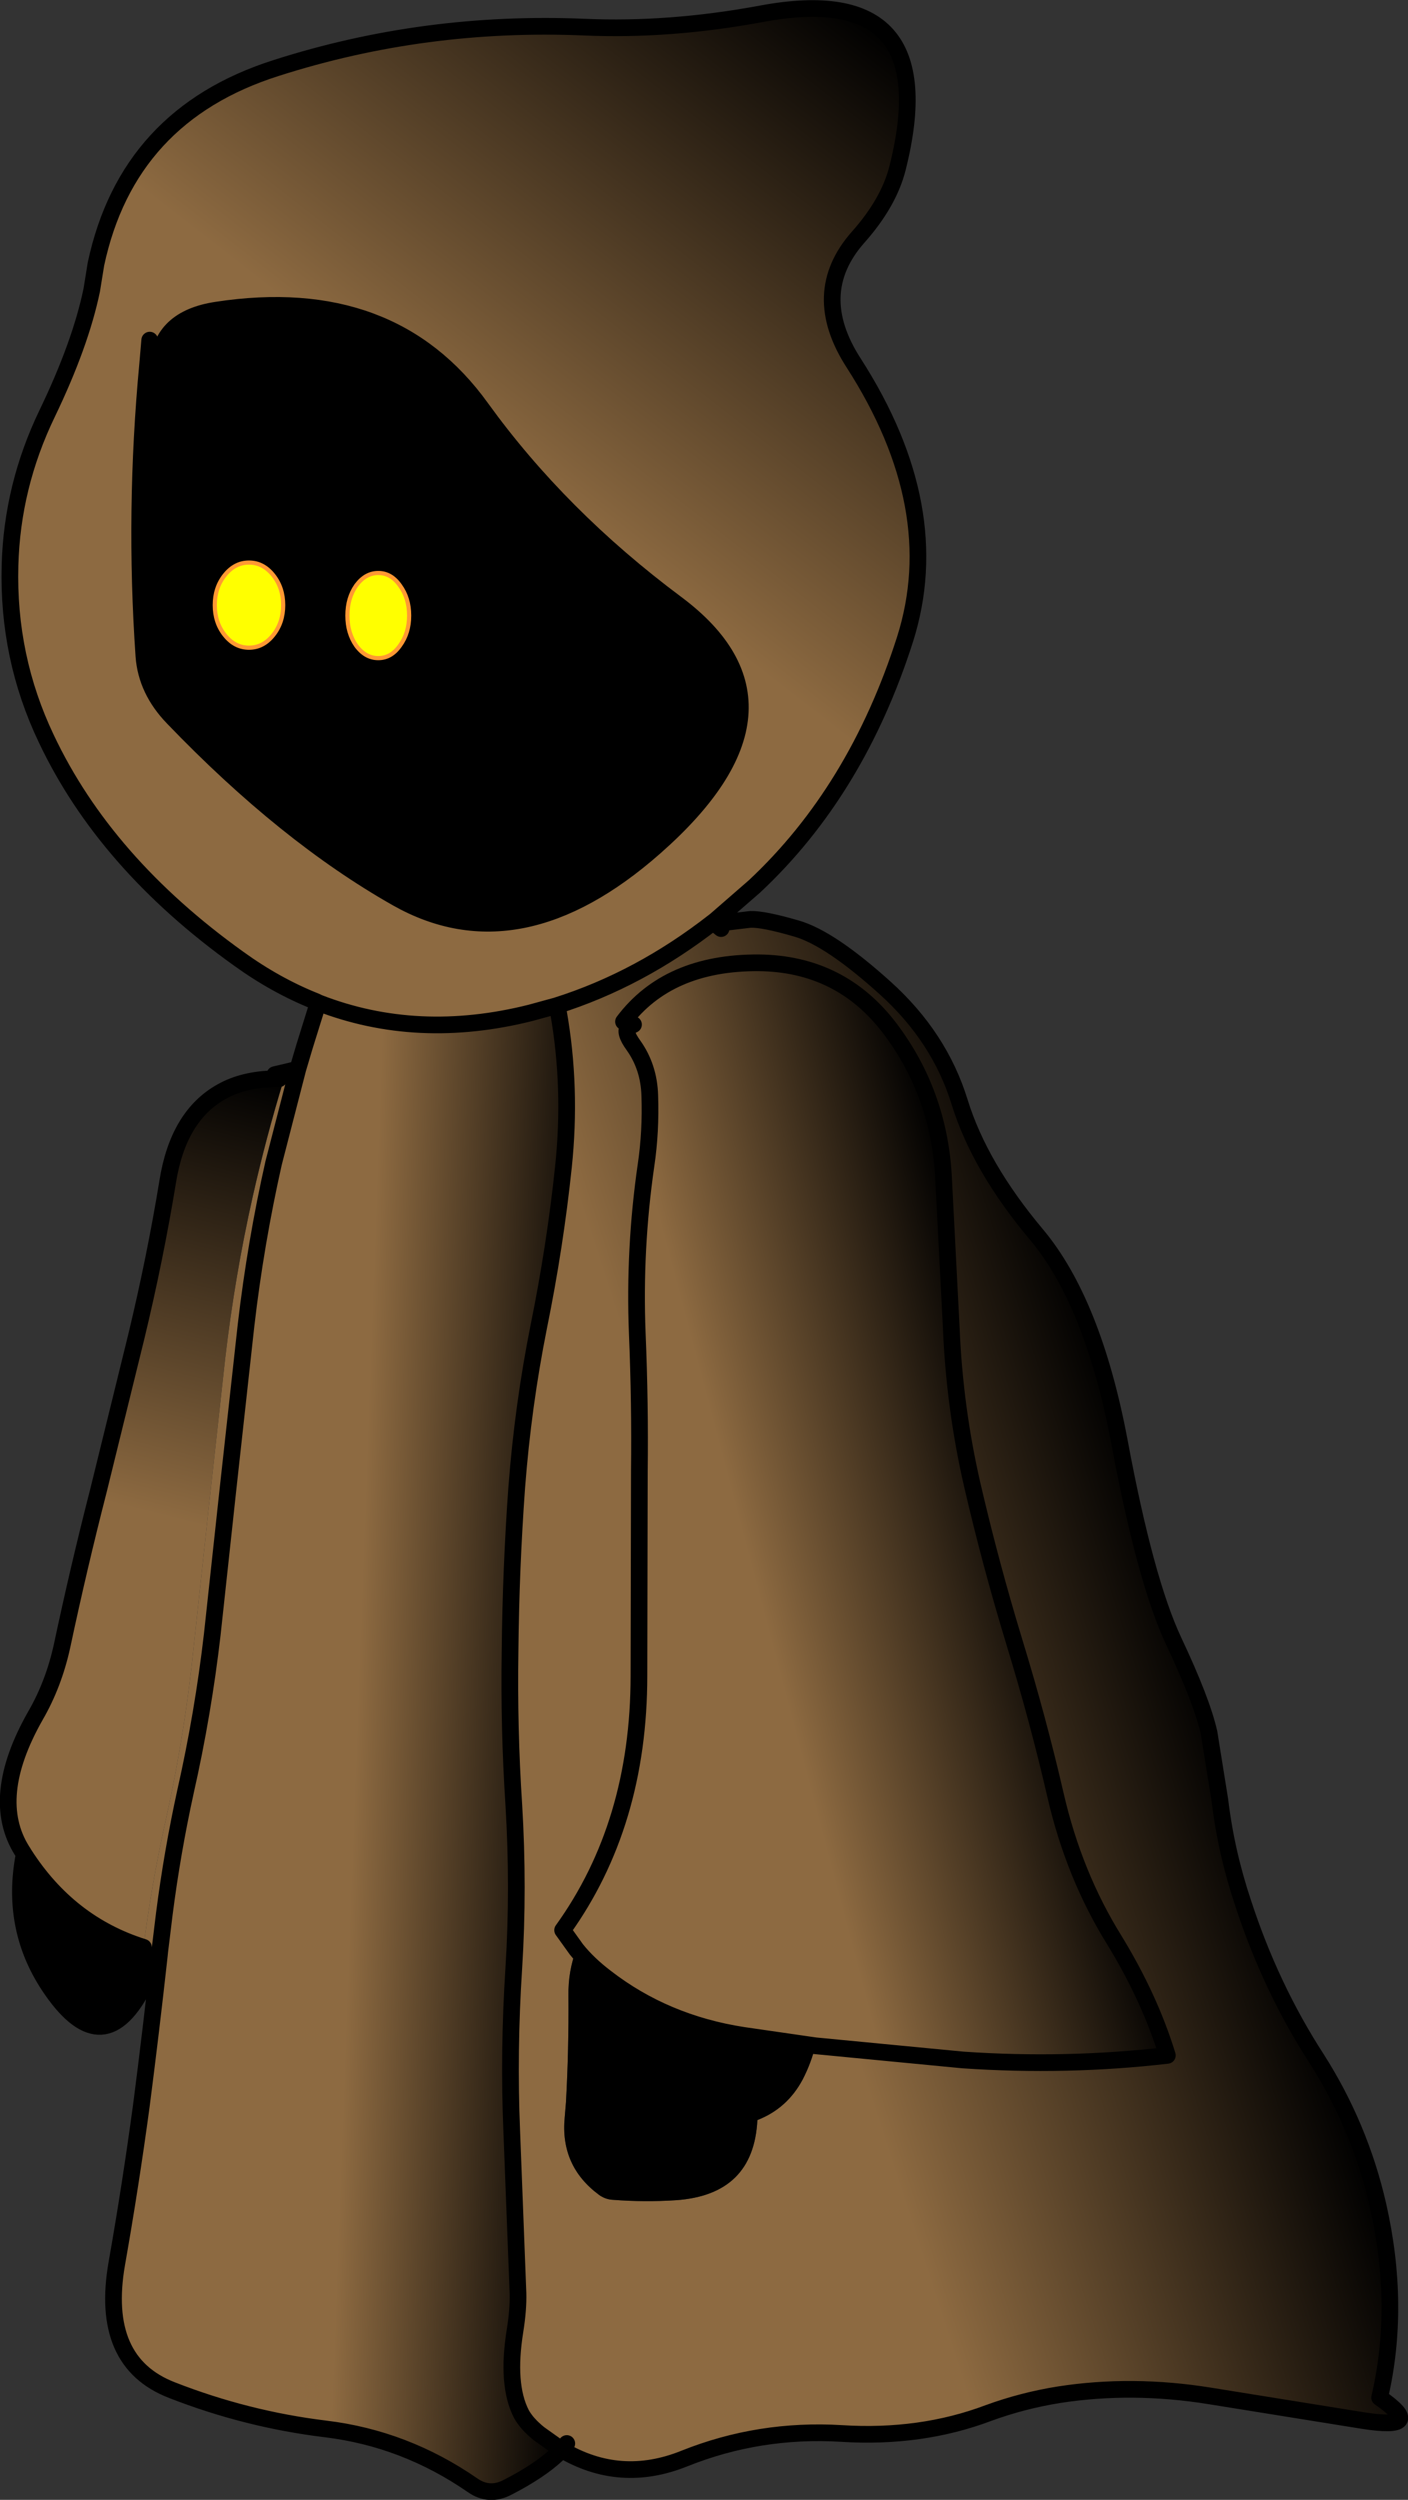 <?xml version="1.0" encoding="UTF-8" standalone="no"?>
<svg xmlns:xlink="http://www.w3.org/1999/xlink" height="299.5px" width="168.8px" xmlns="http://www.w3.org/2000/svg">
  <rect width="100%" height="100%" fill="#333333" stroke="none"/>
  <g transform="matrix(1.0, 0.0, 0.0, 1.0, 84.4, 149.75)">
    <path d="M-46.2 -29.6 L-46.5 -29.75 Q-51.3 -31.65 -55.8 -34.9 -71.8 -46.35 -78.85 -61.25 -83.5 -71.0 -83.2 -82.0 -82.95 -91.5 -78.75 -100.2 -74.75 -108.5 -73.4 -115.0 L-72.9 -118.1 Q-69.1 -135.95 -51.3 -141.6 -33.5 -147.3 -14.35 -146.5 -4.15 -146.05 6.9 -148.1 28.9 -152.2 23.2 -129.6 22.15 -125.45 18.45 -121.3 12.55 -114.6 17.95 -106.25 29.1 -88.9 24.1 -73.15 18.3 -55.0 6.05 -43.55 L1.45 -39.55 1.2 -39.35 Q-7.7 -32.4 -17.7 -29.25 L-20.8 -28.4 Q-34.35 -25.0 -46.2 -29.6 M-66.7 -106.1 Q-68.35 -88.55 -67.15 -71.15 -66.85 -67.05 -63.65 -63.75 -50.15 -49.7 -36.8 -42.15 -22.2 -33.9 -5.9 -48.25 13.25 -65.1 -3.35 -77.45 -17.3 -87.85 -26.7 -100.85 -37.45 -115.8 -58.4 -112.6 -65.1 -111.6 -65.45 -106.0 L-66.7 -106.1 -66.45 -109.0 -66.7 -106.1" fill="url(#gradient0)" fill-rule="evenodd" stroke="none"/>
    <path d="M1.45 -39.55 L1.8 -39.15 5.55 -39.6 5.6 -39.6 Q7.15 -39.65 11.1 -38.5 15.1 -37.35 21.7 -31.4 28.25 -25.5 30.65 -17.7 33.05 -9.95 39.85 -1.85 46.65 6.25 49.8 22.95 52.9 39.6 56.3 46.85 59.7 54.05 60.55 57.85 L61.85 65.95 Q62.6 72.2 64.65 78.3 67.95 88.4 73.45 96.9 78.65 105.05 80.8 114.45 83.55 126.55 81.0 137.5 86.7 141.45 79.0 140.25 L60.65 137.3 Q51.35 135.8 42.6 137.15 38.2 137.85 34.1 139.35 26.0 142.4 16.5 141.8 6.65 141.2 -2.35 144.8 -10.05 147.9 -17.05 143.75 L-17.15 143.7 -19.75 141.85 Q-21.25 140.65 -21.9 139.45 -23.7 135.95 -22.65 129.45 -22.25 126.95 -22.3 125.0 L-23.05 105.55 Q-23.45 96.05 -22.8 86.0 -22.2 76.45 -22.8 66.5 -23.4 57.35 -23.25 48.0 -23.15 38.1 -22.45 28.45 -21.7 18.65 -19.8 9.15 -17.85 -0.45 -16.85 -9.95 -15.85 -19.45 -17.45 -28.5 L-17.7 -29.25 Q-7.7 -32.4 1.2 -39.35 L1.45 -39.55 M-16.45 143.0 L-17.05 143.75 -16.45 143.0 M-9.05 -26.7 Q-9.65 -26.15 -8.45 -24.5 -6.6 -21.9 -6.5 -18.5 -6.35 -14.2 -6.95 -10.15 -8.4 -0.15 -8.0 10.0 -7.65 18.4 -7.75 26.5 L-7.8 51.0 Q-7.8 68.8 -16.95 81.5 L-15.3 83.8 Q-16.3 86.4 -16.25 89.35 -16.2 95.8 -16.55 102.15 L-16.7 103.95 Q-17.25 109.75 -12.6 113.2 -11.85 113.75 -10.95 113.8 -7.15 114.1 -3.35 113.85 5.95 113.2 6.4 104.25 10.0 102.85 11.85 99.35 12.85 97.4 13.35 95.35 L31.05 97.05 Q43.5 97.9 55.55 96.5 53.45 89.65 49.2 82.7 44.35 74.9 42.15 65.35 40.05 56.25 37.2 46.95 34.35 37.6 32.15 28.1 30.05 18.95 29.65 9.45 L28.7 -9.0 Q28.1 -18.8 22.35 -26.45 16.45 -34.3 6.55 -34.4 -4.3 -34.45 -9.65 -27.35 L-9.05 -26.7 M2.05 -38.5 L1.55 -38.9 1.8 -39.15 1.55 -38.9 2.05 -38.5" fill="url(#gradient1)" fill-rule="evenodd" stroke="none"/>
    <path d="M-8.45 -27.0 L-9.05 -26.7 -8.45 -27.0 M-15.3 83.8 L-16.95 81.5 Q-7.8 68.8 -7.8 51.0 L-7.75 26.5 Q-7.65 18.4 -8.0 10.0 -8.4 -0.15 -6.95 -10.15 -6.35 -14.2 -6.5 -18.5 -6.6 -21.9 -8.45 -24.5 -9.65 -26.15 -9.05 -26.7 L-9.65 -27.35 Q-4.3 -34.45 6.55 -34.4 16.45 -34.3 22.35 -26.45 28.1 -18.8 28.7 -9.0 L29.65 9.45 Q30.05 18.95 32.15 28.1 34.35 37.6 37.2 46.95 40.05 56.25 42.15 65.35 44.35 74.9 49.2 82.7 53.45 89.65 55.55 96.5 43.5 97.9 31.05 97.05 L13.35 95.35 4.7 94.1 Q-4.7 92.65 -11.8 87.15 -13.9 85.55 -15.3 83.8" fill="url(#gradient2)" fill-rule="evenodd" stroke="none"/>
    <path d="M-17.5 144.2 Q-19.65 146.25 -23.55 148.25 -25.75 149.4 -27.75 148.0 -35.85 142.4 -45.4 141.25 -54.85 140.1 -63.8 136.6 -72.45 133.25 -70.4 121.45 -68.75 112.1 -67.45 102.5 -66.3 93.6 -65.3 84.55 L-65.25 84.05 -64.7 79.55 Q-63.75 72.15 -62.15 64.85 -60.05 55.55 -58.95 46.05 L-57.05 28.5 -54.9 9.0 Q-53.75 -0.85 -51.6 -10.4 L-48.7 -21.65 -47.9 -24.35 -46.45 -29.0 -46.2 -29.6 Q-34.35 -25.0 -20.8 -28.4 L-17.7 -29.25 -17.45 -28.5 Q-15.85 -19.45 -16.85 -9.95 -17.85 -0.45 -19.8 9.15 -21.7 18.65 -22.45 28.45 -23.15 38.1 -23.25 48.0 -23.4 57.35 -22.8 66.5 -22.2 76.45 -22.8 86.0 -23.45 96.05 -23.05 105.55 L-22.3 125.0 Q-22.25 126.95 -22.65 129.45 -23.7 135.95 -21.9 139.45 -21.25 140.65 -19.75 141.85 L-17.15 143.7 -17.5 144.2" fill="url(#gradient3)" fill-rule="evenodd" stroke="none"/>
    <path d="M-66.35 84.55 L-65.95 85.0 Q-65.85 85.6 -67.05 87.95 -71.9 97.75 -78.2 88.65 -83.25 81.4 -81.5 72.4 -76.15 80.75 -67.2 83.55 L-66.95 84.5 -66.35 84.55 M13.35 95.35 Q12.85 97.4 11.85 99.35 10.0 102.85 6.4 104.25 5.95 113.2 -3.35 113.85 -7.15 114.1 -10.95 113.8 -11.85 113.75 -12.6 113.2 -17.25 109.75 -16.7 103.95 L-16.55 102.15 Q-16.2 95.8 -16.25 89.35 -16.3 86.4 -15.3 83.8 -13.9 85.55 -11.8 87.15 -4.7 92.65 4.7 94.1 L13.35 95.35 M-65.45 -106.0 Q-65.1 -111.6 -58.4 -112.6 -37.45 -115.8 -26.7 -100.85 -17.3 -87.85 -3.35 -77.45 13.25 -65.1 -5.9 -48.25 -22.2 -33.9 -36.8 -42.15 -50.15 -49.7 -63.65 -63.75 -66.85 -67.05 -67.15 -71.15 -68.35 -88.55 -66.7 -106.1 L-65.45 -106.0" fill="#000000" fill-rule="evenodd" stroke="none"/>
    <path d="M-65.3 84.55 L-65.95 84.55 -66.35 84.55 -66.95 84.5 -67.2 83.55 Q-66.25 76.15 -64.65 68.85 -62.55 59.55 -61.45 50.05 L-59.55 32.5 -57.4 13.0 Q-56.25 3.15 -54.1 -6.4 -52.5 -13.5 -50.4 -20.35 L-50.95 -20.5 -51.45 -20.5 -51.45 -21.0 -48.7 -21.65 -51.6 -10.4 Q-53.75 -0.85 -54.9 9.0 L-57.05 28.5 -58.95 46.05 Q-60.05 55.55 -62.15 64.85 -63.75 72.15 -64.7 79.55 L-65.25 84.05 -65.3 84.55" fill="url(#gradient4)" fill-rule="evenodd" stroke="none"/>
    <path d="M-81.5 72.4 L-81.65 72.15 -81.75 72.0 Q-85.75 65.65 -80.15 55.8 -77.95 52.0 -76.95 47.4 -74.95 38.0 -72.6 28.85 L-68.05 10.35 Q-65.8 1.0 -64.3 -8.15 -63.05 -16.05 -57.85 -18.95 -55.2 -20.45 -51.45 -20.5 L-50.95 -20.5 -50.4 -20.35 Q-52.5 -13.5 -54.1 -6.4 -56.25 3.15 -57.4 13.0 L-59.55 32.5 -61.45 50.05 Q-62.55 59.55 -64.65 68.85 -66.25 76.15 -67.2 83.55 -76.15 80.75 -81.5 72.4" fill="url(#gradient5)" fill-rule="evenodd" stroke="none"/>
    <path d="M-46.2 -29.6 L-46.5 -29.75 Q-51.3 -31.65 -55.8 -34.9 -71.8 -46.35 -78.85 -61.25 -83.5 -71.0 -83.2 -82.0 -82.95 -91.5 -78.75 -100.2 -74.75 -108.5 -73.4 -115.0 L-72.9 -118.1 Q-69.1 -135.95 -51.3 -141.6 -33.5 -147.3 -14.35 -146.5 -4.15 -146.05 6.9 -148.1 28.9 -152.2 23.2 -129.6 22.15 -125.45 18.45 -121.3 12.55 -114.6 17.95 -106.25 29.1 -88.9 24.1 -73.15 18.3 -55.0 6.05 -43.55 L1.45 -39.55 1.2 -39.35 Q-7.7 -32.4 -17.7 -29.25 L-20.8 -28.4 Q-34.35 -25.0 -46.2 -29.6 M1.8 -39.15 L5.55 -39.6 5.6 -39.6 Q7.15 -39.65 11.1 -38.5 15.1 -37.35 21.7 -31.4 28.25 -25.5 30.65 -17.7 33.05 -9.95 39.85 -1.85 46.65 6.25 49.8 22.95 52.9 39.6 56.3 46.85 59.7 54.05 60.55 57.85 L61.85 65.95 Q62.6 72.2 64.65 78.3 67.95 88.4 73.45 96.9 78.65 105.05 80.8 114.45 83.55 126.55 81.0 137.5 86.7 141.45 79.0 140.25 L60.65 137.3 Q51.35 135.8 42.6 137.15 38.2 137.85 34.1 139.35 26.0 142.4 16.5 141.8 6.65 141.2 -2.35 144.8 -10.05 147.9 -17.05 143.75 L-17.5 144.2 Q-19.65 146.25 -23.55 148.25 -25.75 149.4 -27.75 148.0 -35.85 142.4 -45.4 141.25 -54.85 140.1 -63.8 136.6 -72.45 133.25 -70.4 121.45 -68.75 112.1 -67.45 102.5 -66.3 93.6 -65.3 84.55 L-65.95 84.55 -66.35 84.55 -66.95 84.5 M-65.95 85.0 Q-65.85 85.6 -67.05 87.95 -71.9 97.75 -78.2 88.65 -83.25 81.4 -81.5 72.4 L-81.65 72.15 -81.75 72.0 Q-85.75 65.65 -80.15 55.8 -77.95 52.0 -76.95 47.4 -74.95 38.0 -72.6 28.85 L-68.05 10.35 Q-65.8 1.0 -64.3 -8.15 -63.05 -16.05 -57.85 -18.95 -55.2 -20.45 -51.45 -20.5 L-50.95 -20.5 M-51.45 -21.0 L-48.7 -21.65 -47.9 -24.35 -46.45 -29.0 M-17.45 -28.5 Q-15.85 -19.45 -16.85 -9.95 -17.85 -0.45 -19.8 9.15 -21.7 18.65 -22.45 28.45 -23.15 38.1 -23.25 48.0 -23.4 57.35 -22.8 66.5 -22.2 76.45 -22.8 86.0 -23.45 96.05 -23.05 105.55 L-22.3 125.0 Q-22.25 126.95 -22.65 129.45 -23.7 135.95 -21.9 139.45 -21.25 140.65 -19.75 141.85 L-17.15 143.7 -17.05 143.75 -16.45 143.0 M-9.05 -26.7 L-8.45 -27.0 M-15.3 83.8 L-16.95 81.5 Q-7.8 68.8 -7.8 51.0 L-7.75 26.5 Q-7.65 18.4 -8.0 10.0 -8.4 -0.15 -6.95 -10.15 -6.35 -14.2 -6.5 -18.5 -6.6 -21.9 -8.45 -24.5 -9.65 -26.15 -9.05 -26.7 M-9.65 -27.35 Q-4.3 -34.45 6.55 -34.4 16.45 -34.3 22.35 -26.45 28.1 -18.8 28.7 -9.0 L29.65 9.45 Q30.05 18.95 32.15 28.1 34.35 37.6 37.2 46.95 40.05 56.25 42.15 65.35 44.35 74.9 49.2 82.7 53.45 89.65 55.55 96.5 43.5 97.9 31.05 97.05 L13.35 95.35 4.7 94.1 Q-4.7 92.65 -11.8 87.15 -13.9 85.55 -15.3 83.8 M1.8 -39.15 L1.55 -38.9 2.05 -38.5 M-66.7 -106.1 Q-68.35 -88.55 -67.15 -71.15 -66.85 -67.05 -63.65 -63.75 -50.15 -49.7 -36.8 -42.15 -22.2 -33.9 -5.9 -48.25 13.25 -65.1 -3.35 -77.45 -17.3 -87.85 -26.7 -100.85 -37.45 -115.8 -58.4 -112.6 -65.1 -111.6 -65.45 -106.0 M-66.7 -106.1 L-66.45 -109.0 M-48.7 -21.65 L-51.6 -10.4 Q-53.75 -0.85 -54.9 9.0 L-57.05 28.5 -58.95 46.05 Q-60.05 55.55 -62.15 64.85 -63.75 72.15 -64.7 79.55 L-65.25 84.05 -65.3 84.55 M-67.2 83.55 Q-76.15 80.75 -81.5 72.4" fill="none" stroke="#000000" stroke-linecap="round" stroke-linejoin="round" stroke-width="2.0"/>
    <path d="M-54.55 -72.15 Q-56.25 -72.15 -57.45 -73.65 -58.65 -75.15 -58.65 -77.25 -58.65 -79.35 -57.45 -80.85 -56.25 -82.35 -54.55 -82.35 -52.85 -82.35 -51.65 -80.85 -50.45 -79.35 -50.45 -77.25 -50.45 -75.15 -51.65 -73.65 -52.85 -72.15 -54.55 -72.15 M-42.75 -76.0 Q-42.75 -78.1 -41.7 -79.6 -40.6 -81.1 -39.05 -81.1 -37.5 -81.1 -36.45 -79.6 -35.35 -78.1 -35.35 -76.0 -35.35 -73.9 -36.45 -72.4 -37.5 -70.9 -39.05 -70.9 -40.6 -70.9 -41.7 -72.4 -42.75 -73.9 -42.75 -76.0" fill="#ffff00" fill-rule="evenodd" stroke="none"/>
    <path d="M-54.55 -72.15 Q-56.25 -72.15 -57.45 -73.65 -58.65 -75.15 -58.65 -77.25 -58.65 -79.35 -57.45 -80.85 -56.25 -82.35 -54.55 -82.35 -52.85 -82.35 -51.65 -80.85 -50.45 -79.35 -50.45 -77.25 -50.45 -75.15 -51.65 -73.65 -52.85 -72.15 -54.55 -72.15 M-42.75 -76.0 Q-42.75 -78.1 -41.7 -79.6 -40.6 -81.1 -39.05 -81.1 -37.5 -81.1 -36.45 -79.6 -35.35 -78.1 -35.35 -76.0 -35.35 -73.9 -36.45 -72.4 -37.5 -70.9 -39.05 -70.9 -40.6 -70.9 -41.7 -72.4 -42.75 -73.9 -42.75 -76.0" fill="none" stroke="#ff9933" stroke-linecap="round" stroke-linejoin="round" stroke-width="0.5"/>
  </g>
  <defs>
    <linearGradient gradientTransform="matrix(0.051, -0.065, 0.054, 0.042, -23.7, -95.45)" gradientUnits="userSpaceOnUse" id="gradient0" spreadMethod="pad" x1="-819.2" x2="819.2">
      <stop offset="0.486" stop-color="#8d6a41"/>
      <stop offset="1.0" stop-color="#000000"/>
    </linearGradient>
    <linearGradient gradientTransform="matrix(0.061, -0.02, 0.037, 0.114, 8.4, 61.25)" gradientUnits="userSpaceOnUse" id="gradient1" spreadMethod="pad" x1="-819.2" x2="819.2">
      <stop offset="0.486" stop-color="#8d6a41"/>
      <stop offset="1.0" stop-color="#000000"/>
    </linearGradient>
    <linearGradient gradientTransform="matrix(0.04, -0.011, 0.022, 0.083, 6.4, 37.05)" gradientUnits="userSpaceOnUse" id="gradient2" spreadMethod="pad" x1="-819.2" x2="819.2">
      <stop offset="0.486" stop-color="#8d6a41"/>
      <stop offset="1.0" stop-color="#000000"/>
    </linearGradient>
    <linearGradient gradientTransform="matrix(0.033, 0.001, -0.004, 0.109, -40.95, 58.95)" gradientUnits="userSpaceOnUse" id="gradient3" spreadMethod="pad" x1="-819.2" x2="819.2">
      <stop offset="0.486" stop-color="#8d6a41"/>
      <stop offset="1.0" stop-color="#000000"/>
    </linearGradient>
    <linearGradient gradientTransform="matrix(0.022, 0.002, -0.005, 0.065, -44.55, 32.4)" gradientUnits="userSpaceOnUse" id="gradient4" spreadMethod="pad" x1="-819.2" x2="819.2">
      <stop offset="0.486" stop-color="#8d6a41"/>
      <stop offset="1.0" stop-color="#000000"/>
    </linearGradient>
    <linearGradient gradientTransform="matrix(0.013, -0.063, 0.012, 0.003, -66.2, 30.05)" gradientUnits="userSpaceOnUse" id="gradient5" spreadMethod="pad" x1="-819.2" x2="819.2">
      <stop offset="0.486" stop-color="#8d6a41"/>
      <stop offset="1.0" stop-color="#000000"/>
    </linearGradient>
  </defs>
</svg>
